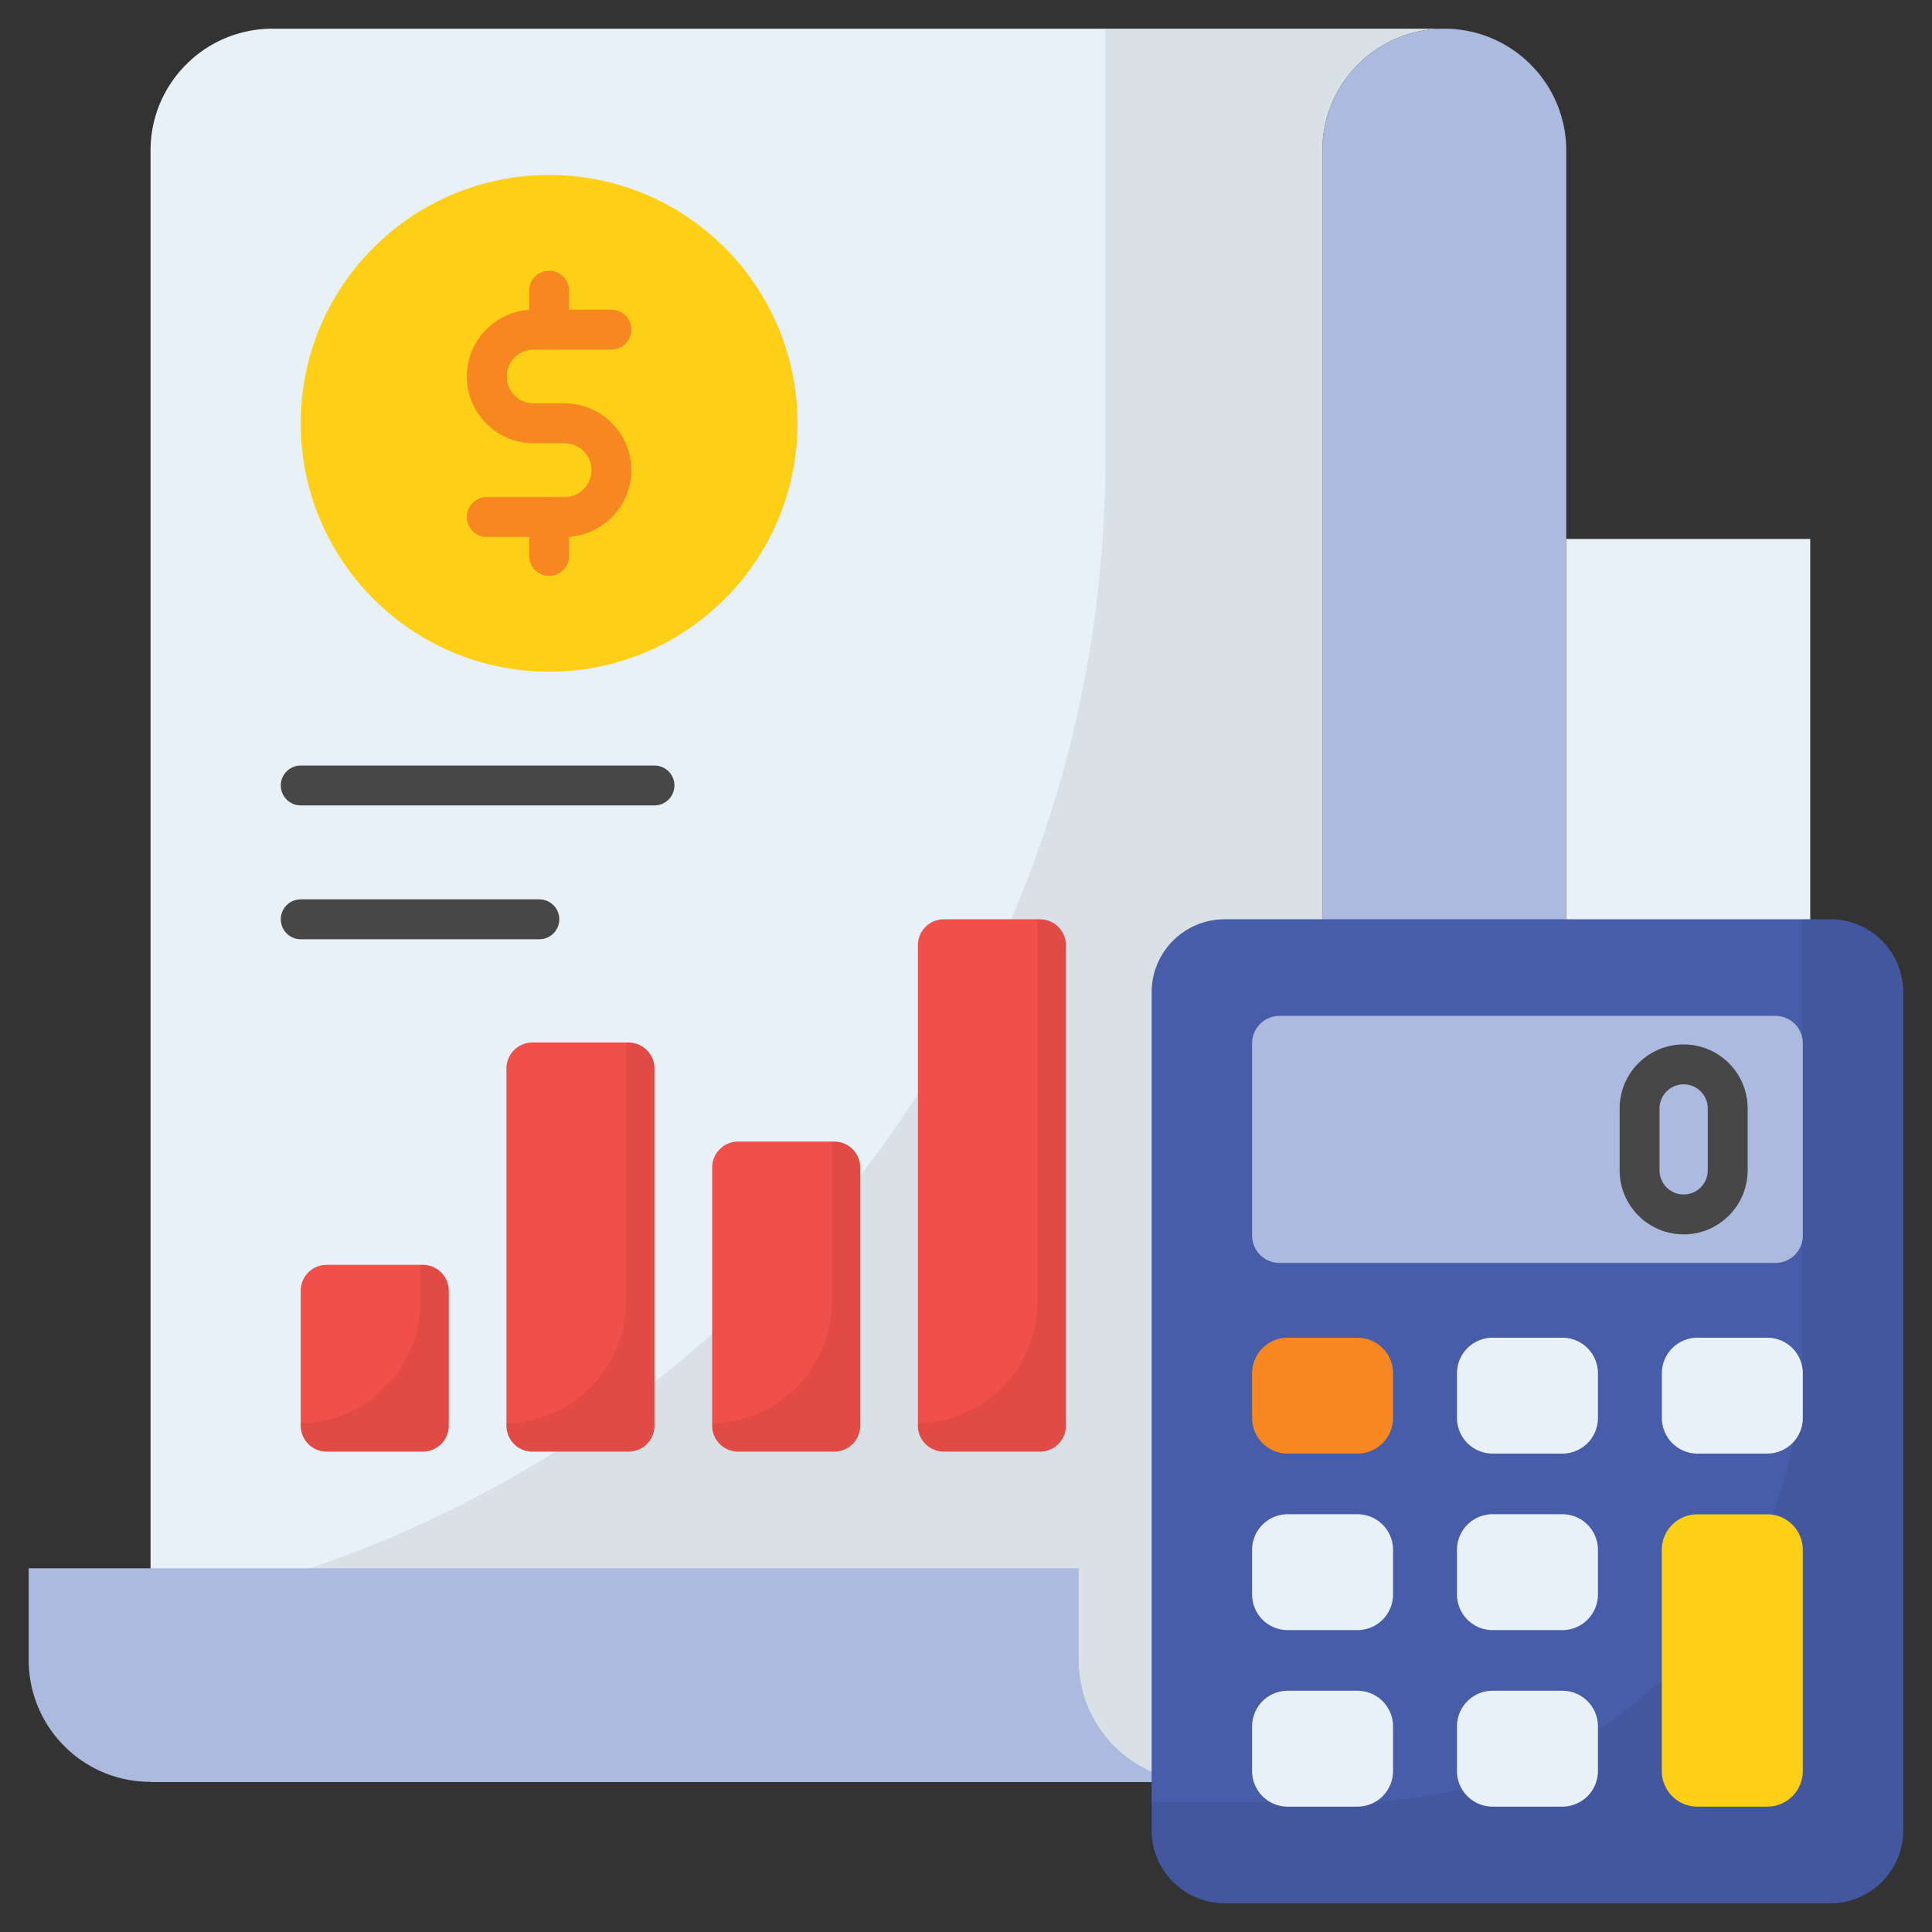 <svg xmlns="http://www.w3.org/2000/svg" version="1.1" xmlns:xlink="http://www.w3.org/1999/xlink" width="512" height="512" x="0" y="0" viewBox="0 0 512 512" style="enable-background:new 0 0 512 512" xml:space="preserve"><rect x="0" y="0" width="512" height="512" fill="#333333" stroke="none"/><g><path fill="#E8F1F8" d="M382.787 7.606a32.224 32.224 0 0 0-22.884 9.46c-5.867 5.866-9.46 13.899-9.46 22.83v400.02c0 4.439-.898 8.72-2.537 12.578a30.145 30.145 0 0 1-2.96 5.445 21.66 21.66 0 0 1-1.85 2.483c-.634.846-1.321 1.587-2.061 2.325h-.053a32.223 32.223 0 0 1-22.884 9.46H39.897V39.897c0-8.931 3.594-16.965 9.46-22.83a32.223 32.223 0 0 1 22.884-9.46h310.546z" opacity="1" data-original="#e8f1f8"></path><path d="M382.787 7.606a32.237 32.237 0 0 0-22.884 9.46c-5.867 5.866-9.46 13.899-9.46 22.83v400.02c0 4.441-.898 8.722-2.537 12.58a30.086 30.086 0 0 1-2.96 5.442 21.86 21.86 0 0 1-1.85 2.485c-.634.844-1.321 1.584-2.061 2.325h-.053a32.23 32.23 0 0 1-22.884 9.46H39.897v-45.557c144.016-26.954 253.045-153.37 253.045-305.208V7.606z" opacity="1" fill="#000000" data-original="#00000012" fill-opacity="0.07"></path><path fill="#ACBADF" d="M318.099 472.207H39.844c-17.81 0-32.238-14.48-32.238-32.29v-24.311H285.86v24.311c0 17.81 14.428 32.29 32.239 32.29zM447.422 374.752h-96.98V39.897c0-8.931 3.594-16.965 9.46-22.83a32.223 32.223 0 0 1 22.884-9.46c17.81 0 32.291 14.479 32.291 32.29v302.511c.001 17.865 14.482 32.344 32.345 32.344z" opacity="1" data-original="#acbadf"></path><path fill="#E8F1F8" d="M415.09 142.83v199.588c0 17.852 14.471 32.324 32.323 32.324s32.323-14.472 32.323-32.324V142.83z" opacity="1" data-original="#e8f1f8"></path><path fill="#475DA9" d="M504.391 262.975V485.03c0 10.694-8.669 19.363-19.363 19.363H324.56c-10.694 0-19.363-8.669-19.363-19.363V262.975c0-10.694 8.669-19.363 19.363-19.363h160.468c10.694 0 19.363 8.669 19.363 19.363z" opacity="1" data-original="#475da9"></path><path d="M504.394 262.978v222.05c0 10.698-8.665 19.363-19.363 19.363H324.557c-10.698 0-19.363-8.665-19.363-19.363v-7.479h53.661c65.569 0 118.697-53.128 118.697-118.673V243.615h7.479c10.698 0 19.363 8.665 19.363 19.363z" opacity="1" fill="#000000" data-original="#00000012" fill-opacity="0.07"></path><path fill="#ACBADF" d="M477.767 327.427v-50.945a7.261 7.261 0 0 0-7.261-7.261H339.085a7.261 7.261 0 0 0-7.261 7.261v50.945a7.261 7.261 0 0 0 7.261 7.261h131.421a7.26 7.26 0 0 0 7.261-7.261z" opacity="1" data-original="#acbadf"></path><path fill="#F78721" d="M369.172 363.943v11.834a9.438 9.438 0 0 1-9.438 9.438h-18.476a9.438 9.438 0 0 1-9.438-9.438v-11.834a9.438 9.438 0 0 1 9.438-9.438h18.476a9.439 9.439 0 0 1 9.438 9.438z" opacity="1" data-original="#f78721"></path><path fill="#E8F1F8" d="M423.47 363.943v11.834a9.438 9.438 0 0 1-9.438 9.438h-18.476a9.438 9.438 0 0 1-9.438-9.438v-11.834a9.438 9.438 0 0 1 9.438-9.438h18.476a9.439 9.439 0 0 1 9.438 9.438zM477.767 363.943v11.834a9.438 9.438 0 0 1-9.438 9.438h-18.476a9.438 9.438 0 0 1-9.438-9.438v-11.834a9.438 9.438 0 0 1 9.438-9.438h18.476a9.438 9.438 0 0 1 9.438 9.438zM369.172 410.724v11.834a9.438 9.438 0 0 1-9.438 9.438h-18.476a9.438 9.438 0 0 1-9.438-9.438v-11.834a9.438 9.438 0 0 1 9.438-9.438h18.476a9.439 9.439 0 0 1 9.438 9.438zM423.47 410.724v11.834a9.438 9.438 0 0 1-9.438 9.438h-18.476a9.438 9.438 0 0 1-9.438-9.438v-11.834a9.438 9.438 0 0 1 9.438-9.438h18.476a9.439 9.439 0 0 1 9.438 9.438zM369.172 457.505v11.834a9.438 9.438 0 0 1-9.438 9.438h-18.476a9.438 9.438 0 0 1-9.438-9.438v-11.834a9.438 9.438 0 0 1 9.438-9.438h18.476a9.439 9.439 0 0 1 9.438 9.438zM423.47 457.505v11.834a9.438 9.438 0 0 1-9.438 9.438h-18.476a9.438 9.438 0 0 1-9.438-9.438v-11.834a9.438 9.438 0 0 1 9.438-9.438h18.476a9.439 9.439 0 0 1 9.438 9.438z" opacity="1" data-original="#e8f1f8"></path><path fill="#FDCF17" d="M477.76 410.713v58.611c0 5.232-4.228 9.46-9.407 9.46h-18.497a9.45 9.45 0 0 1-9.46-9.46v-58.611c0-5.179 4.228-9.406 9.46-9.406h18.497c5.178 0 9.407 4.227 9.407 9.406z" opacity="1" data-original="#fdcf17"></path><path fill="#474747" d="M446.182 327.126c-9.352 0-16.962-7.613-16.962-16.965v-16.412c0-9.352 7.61-16.965 16.962-16.965 9.355 0 16.965 7.613 16.965 16.965v16.412c-.001 9.352-7.611 16.965-16.965 16.965zm0-39.772c-3.525 0-6.392 2.87-6.392 6.395v16.412c0 3.525 2.867 6.395 6.392 6.395s6.395-2.87 6.395-6.395v-16.412c-.001-3.525-2.87-6.395-6.395-6.395z" opacity="1" data-original="#474747"></path><path fill="#FDCF17" d="M211.342 112.174c0 36.371-29.463 65.834-65.815 65.834s-65.834-29.463-65.834-65.834c0-36.352 29.482-65.815 65.834-65.815s65.815 29.463 65.815 65.815z" opacity="1" data-original="#fdcf17"></path><path fill="#F78721" d="M149.619 142.296H129c-2.919 0-5.285-2.364-5.285-5.285s2.366-5.285 5.285-5.285h20.619c3.933 0 7.13-3.2 7.13-7.128 0-3.933-3.197-7.133-7.13-7.133h-8.204c-9.76 0-17.7-7.938-17.7-17.697s7.94-17.697 17.7-17.697h20.619c2.919 0 5.285 2.364 5.285 5.285s-2.366 5.285-5.285 5.285h-20.619c-3.933 0-7.13 3.2-7.13 7.127s3.197 7.127 7.13 7.127h8.204c9.76 0 17.7 7.943 17.7 17.703s-7.94 17.698-17.7 17.698z" opacity="1" data-original="#f78721"></path><path fill="#F78721" d="M145.514 152.618a5.283 5.283 0 0 1-5.285-5.285v-10.322c0-2.921 2.366-5.285 5.285-5.285s5.285 2.364 5.285 5.285v10.322a5.285 5.285 0 0 1-5.285 5.285zM145.514 92.641a5.283 5.283 0 0 1-5.285-5.285V77.034c0-2.921 2.366-5.285 5.285-5.285s5.285 2.364 5.285 5.285v10.322a5.285 5.285 0 0 1-5.285 5.285z" opacity="1" data-original="#f78721"></path><path fill="#F14F4A" d="M118.924 342.069v35.748a6.882 6.882 0 0 1-6.882 6.882H86.575a6.882 6.882 0 0 1-6.882-6.882v-35.748a6.882 6.882 0 0 1 6.882-6.882h25.468c3.8 0 6.881 3.081 6.881 6.882z" opacity="1" data-original="#f14f4a"></path><path d="M118.92 342.058v35.759a6.873 6.873 0 0 1-6.882 6.882H86.575a6.873 6.873 0 0 1-6.882-6.882v-.642c17.572-.321 31.725-14.682 31.725-32.345v-9.654h.619a6.887 6.887 0 0 1 6.883 6.882z" opacity="1" fill="#000000" data-original="#00000012" fill-opacity="0.07"></path><path fill="#F14F4A" d="M173.443 283.163v94.654a6.882 6.882 0 0 1-6.882 6.882h-25.468a6.882 6.882 0 0 1-6.882-6.882v-94.654a6.882 6.882 0 0 1 6.882-6.882h25.468a6.882 6.882 0 0 1 6.882 6.882z" opacity="1" data-original="#f14f4a"></path><path d="M173.438 283.151v94.666a6.873 6.873 0 0 1-6.882 6.882h-25.463a6.873 6.873 0 0 1-6.882-6.882v-.642c17.572-.321 31.725-14.682 31.725-32.345v-68.56h.619a6.886 6.886 0 0 1 6.883 6.881z" opacity="1" fill="#000000" data-original="#00000012" fill-opacity="0.07"></path><path fill="#F14F4A" d="M227.962 309.411v68.406a6.882 6.882 0 0 1-6.882 6.882h-25.468a6.882 6.882 0 0 1-6.882-6.882v-68.406a6.882 6.882 0 0 1 6.882-6.882h25.468a6.883 6.883 0 0 1 6.882 6.882z" opacity="1" data-original="#f14f4a"></path><path d="M227.957 309.4v68.417a6.873 6.873 0 0 1-6.882 6.882h-25.463a6.873 6.873 0 0 1-6.882-6.882v-.642c17.572-.321 31.725-14.682 31.725-32.345v-42.312h.619c3.809 0 6.883 3.097 6.883 6.882z" opacity="1" fill="#000000" data-original="#00000012" fill-opacity="0.07"></path><path fill="#F14F4A" d="M282.481 250.505v127.312a6.882 6.882 0 0 1-6.882 6.882h-25.468a6.882 6.882 0 0 1-6.882-6.882V250.505a6.882 6.882 0 0 1 6.882-6.882h25.468a6.882 6.882 0 0 1 6.882 6.882z" opacity="1" data-original="#f14f4a"></path><path d="M282.476 250.494v127.323a6.873 6.873 0 0 1-6.882 6.882h-25.463a6.873 6.873 0 0 1-6.882-6.882v-.642c17.572-.321 31.725-14.682 31.725-32.345V243.612h.619a6.887 6.887 0 0 1 6.883 6.882z" opacity="1" fill="#000000" data-original="#00000012" fill-opacity="0.07"></path><path fill="#474747" d="M173.443 213.442H79.694c-2.919 0-5.285-2.364-5.285-5.285s2.366-5.285 5.285-5.285h93.749c2.919 0 5.285 2.364 5.285 5.285s-2.367 5.285-5.285 5.285zM142.938 248.909H79.694c-2.919 0-5.285-2.364-5.285-5.285s2.366-5.285 5.285-5.285h63.244c2.919 0 5.285 2.364 5.285 5.285s-2.366 5.285-5.285 5.285z" opacity="1" data-original="#474747"></path></g></svg>